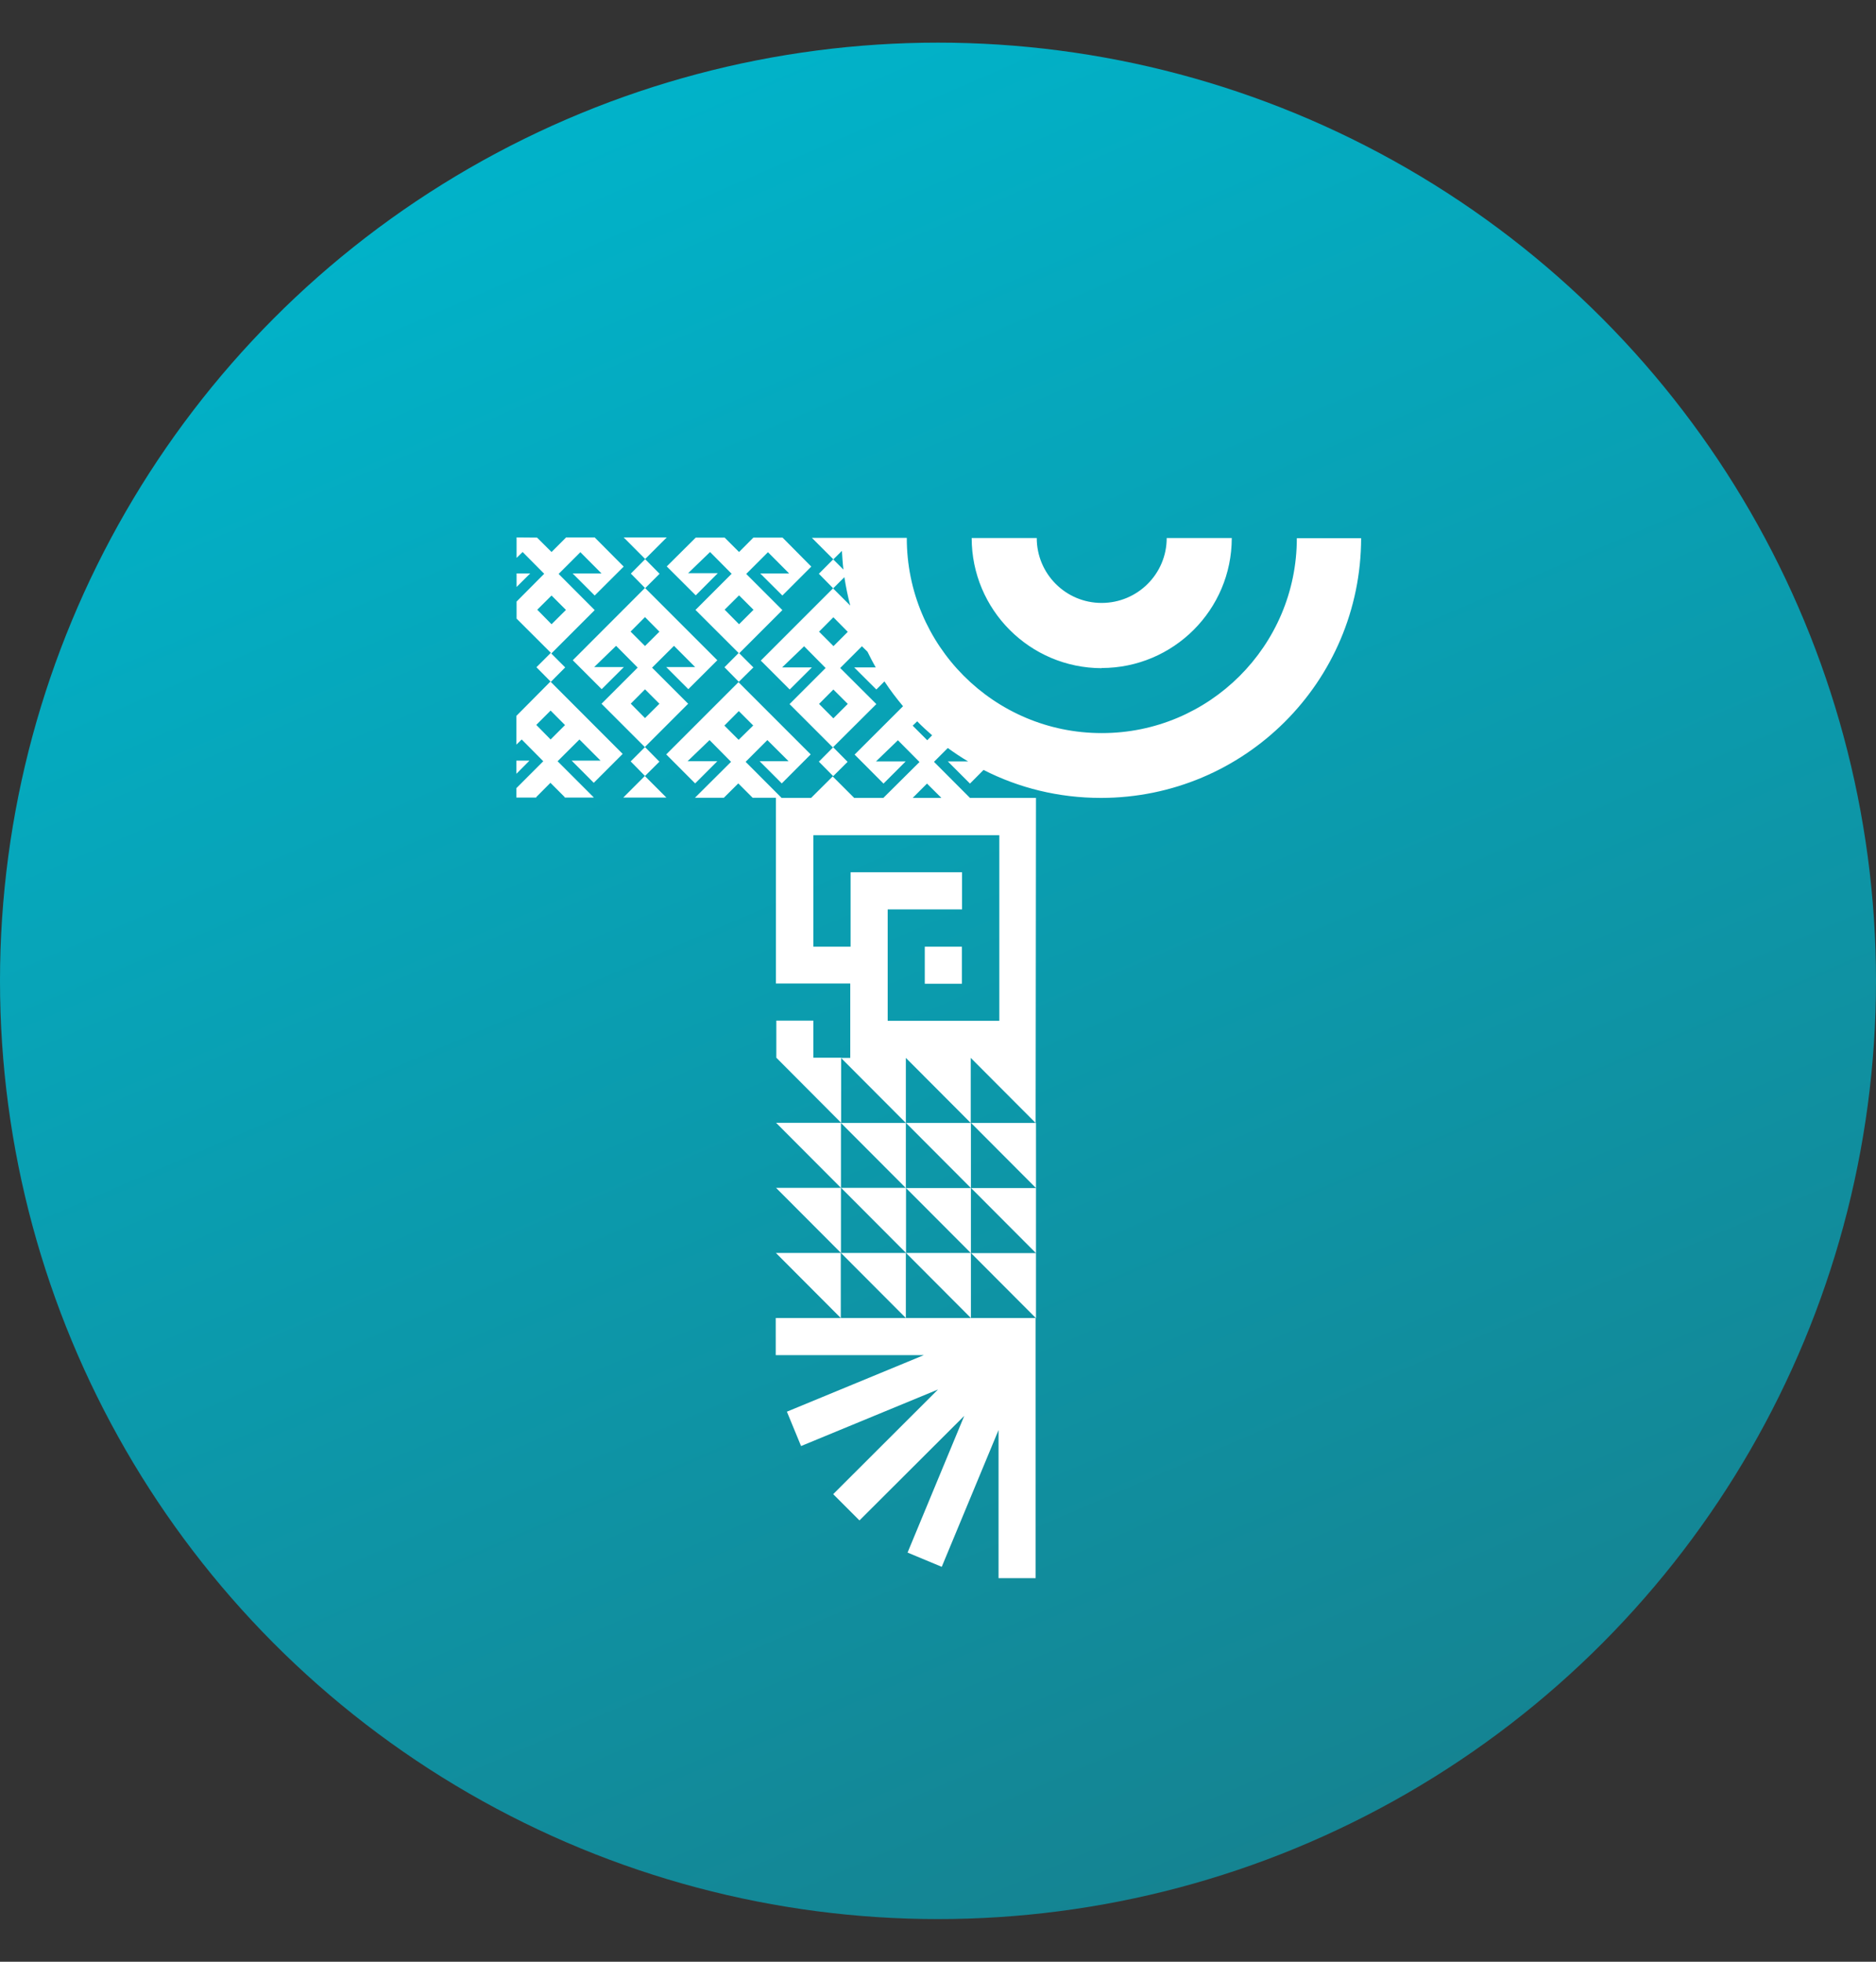 <svg width="22" height="23" viewBox="0 0 22 23" fill="none" xmlns="http://www.w3.org/2000/svg">
<rect x="0" y="0" width="22" height="23" fill="#333333" stroke="none"/>
<circle cx="11" cy="11.5" r="11" fill="url(#paint0_linear_35042_71697)"/>
<g clip-path="url(#clip0_35042_71697)">
<path d="M11.388 13.166H10.625L11.386 13.929V13.166H11.388ZM9.104 11.966V12.401L9.864 13.164V12.401H9.538V11.966H9.104ZM10.623 15.453H9.86H9.097V15.888H10.834L9.228 16.551L9.394 16.954L11 16.291L9.771 17.518L10.079 17.826L11.308 16.6L10.643 18.203L11.044 18.37L11.71 16.766V18.503H12.145V15.453H11.386H10.623ZM9.862 14.69L10.623 15.453V14.69H9.862ZM12.149 15.455V14.692H11.388L12.149 15.455ZM10.625 14.69L11.386 15.453V14.69H10.625ZM9.099 14.69L9.86 15.453V14.69H9.099ZM7.309 9.351H7.815L7.562 9.098L7.309 9.351ZM7.314 6.301L7.566 6.554L7.819 6.301H7.314ZM7.648 7.827L7.904 7.572L8.152 7.821H7.813L8.072 8.08L8.412 7.741L7.564 6.893L6.717 7.741L7.056 8.08L7.316 7.821H6.968L7.225 7.572L7.478 7.827L7.054 8.251L7.562 8.759L8.07 8.251L7.646 7.827H7.648ZM7.396 7.404L7.564 7.235L7.733 7.406L7.564 7.574L7.396 7.406V7.404ZM7.396 8.251L7.564 8.082L7.733 8.251L7.564 8.419L7.396 8.249V8.251ZM7.566 6.556L7.398 6.725L7.566 6.896L7.735 6.727L7.566 6.556ZM7.564 8.759L7.396 8.927L7.564 9.098L7.733 8.93L7.564 8.759ZM12.149 13.929V13.166H11.388L12.149 13.929ZM12.149 14.692V13.929H11.388L12.149 14.692ZM6.466 7.661L6.974 7.153L6.551 6.729L6.806 6.474L7.054 6.723H6.715L6.974 6.982L7.314 6.643L6.974 6.301H6.635L6.637 6.303L6.468 6.472L6.298 6.303H6.3L6.058 6.301V6.541L6.129 6.472L6.382 6.727L6.058 7.053V7.253L6.46 7.654L6.291 7.823L6.46 7.994L6.628 7.825L6.466 7.663V7.661ZM6.298 7.151L6.468 6.982L6.637 7.151L6.468 7.319L6.3 7.148L6.298 7.151ZM9.771 8.761L9.603 8.93L9.771 9.1L9.94 8.932L9.771 8.761ZM9.862 13.927V13.164H9.101L9.862 13.927ZM10.845 11.534H11.28V11.099H10.845V11.534ZM15.208 6.31C15.208 7.572 14.181 8.597 12.919 8.595C11.656 8.595 10.632 7.568 10.634 6.306H9.871H9.521L9.773 6.558L9.873 6.459C9.878 6.532 9.882 6.605 9.891 6.678L9.771 6.558L9.603 6.727L9.771 6.898L9.902 6.767C9.92 6.88 9.942 6.991 9.971 7.1L9.769 6.898L8.922 7.745L9.261 8.084L9.521 7.825H9.172L9.43 7.577L9.682 7.832L9.259 8.255L9.767 8.763L10.277 8.255L9.853 7.832L10.108 7.577L10.173 7.641C10.204 7.703 10.235 7.765 10.27 7.825H10.017L10.277 8.084L10.372 7.989C10.439 8.091 10.512 8.187 10.59 8.28L10.022 8.847L10.361 9.187L10.621 8.927H10.273L10.53 8.679L10.783 8.934L10.359 9.355H10.017L9.765 9.103L9.512 9.355H9.166L8.744 8.932L8.999 8.677L9.248 8.925H8.908L9.168 9.185L9.507 8.845L8.66 7.998L7.813 8.845L8.152 9.185L8.412 8.925H8.063L8.321 8.677L8.573 8.932L8.15 9.353H8.489L8.658 9.185L8.826 9.353H9.099V11.531H9.971V12.403H9.862L10.623 13.166V12.403L11.384 13.166V12.403L12.145 13.166L12.149 9.355H11.375L10.953 8.932L11.115 8.77C11.191 8.825 11.271 8.879 11.353 8.927H11.115L11.375 9.187L11.534 9.027C11.947 9.238 12.415 9.355 12.91 9.355C14.593 9.355 15.96 7.994 15.962 6.31H15.199H15.208ZM9.942 8.253L9.773 8.422L9.605 8.253L9.773 8.084L9.942 8.253ZM9.773 7.574L9.605 7.406L9.773 7.237L9.942 7.408L9.773 7.577V7.574ZM8.496 8.506L8.664 8.337L8.833 8.506L8.662 8.674L8.494 8.506H8.496ZM10.703 8.508L10.756 8.457C10.812 8.515 10.871 8.568 10.931 8.621L10.874 8.679L10.705 8.51L10.703 8.508ZM11.719 9.79V11.968H10.41V10.662H11.282V10.227H9.975V11.099H9.538V9.792H11.719V9.79ZM11.04 9.355H10.703L10.871 9.187L11.04 9.355ZM10.625 14.69V13.927H9.864L10.625 14.69ZM9.862 14.69V13.927H9.101L9.862 14.69ZM11.386 14.692V13.929H10.625L11.386 14.692ZM10.625 13.166H9.862L10.623 13.929V13.166H10.625ZM12.919 7.832C13.759 7.832 14.445 7.151 14.445 6.308H13.682C13.682 6.729 13.34 7.069 12.919 7.069C12.497 7.069 12.158 6.727 12.158 6.308H11.395C11.395 7.148 12.076 7.832 12.919 7.834V7.832ZM6.056 8.393V8.73L6.118 8.67L6.371 8.925L6.056 9.24V9.351H6.291L6.287 9.347L6.455 9.178L6.624 9.347L6.619 9.351H6.959L6.963 9.349L6.539 8.925L6.795 8.67L7.043 8.918H6.704L6.963 9.178L7.302 8.839L6.455 7.991L6.056 8.393ZM6.457 8.67L6.289 8.499L6.457 8.331L6.626 8.501L6.457 8.67ZM8.418 6.72H8.07L8.327 6.472L8.58 6.727L8.156 7.151L8.662 7.656L8.496 7.823L8.664 7.994L8.835 7.825L8.669 7.659L9.175 7.153L8.751 6.729L9.006 6.474L9.254 6.723H8.915L9.175 6.982L9.514 6.643L9.177 6.303H8.835L8.667 6.472L8.498 6.303H8.159L7.819 6.641L8.159 6.98L8.418 6.72ZM8.835 7.151L8.667 7.319L8.498 7.148L8.667 6.98L8.835 7.148V7.151ZM6.058 6.723V6.882L6.218 6.723H6.058ZM6.056 8.918V9.072L6.209 8.918H6.056Z" fill="white"/>
</g>
<defs>
<linearGradient id="paint0_linear_35042_71697" x1="17.417" y1="27.083" x2="5.958" y2="0.5" gradientUnits="userSpaceOnUse">
<stop stop-color="#1A7783"/>
<stop offset="1" stop-color="#00B5CC"/>
</linearGradient>
<clipPath id="clip0_35042_71697">
<rect width="14" height="14" fill="white" transform="translate(4 4.5)"/>
</clipPath>
</defs>
</svg>
